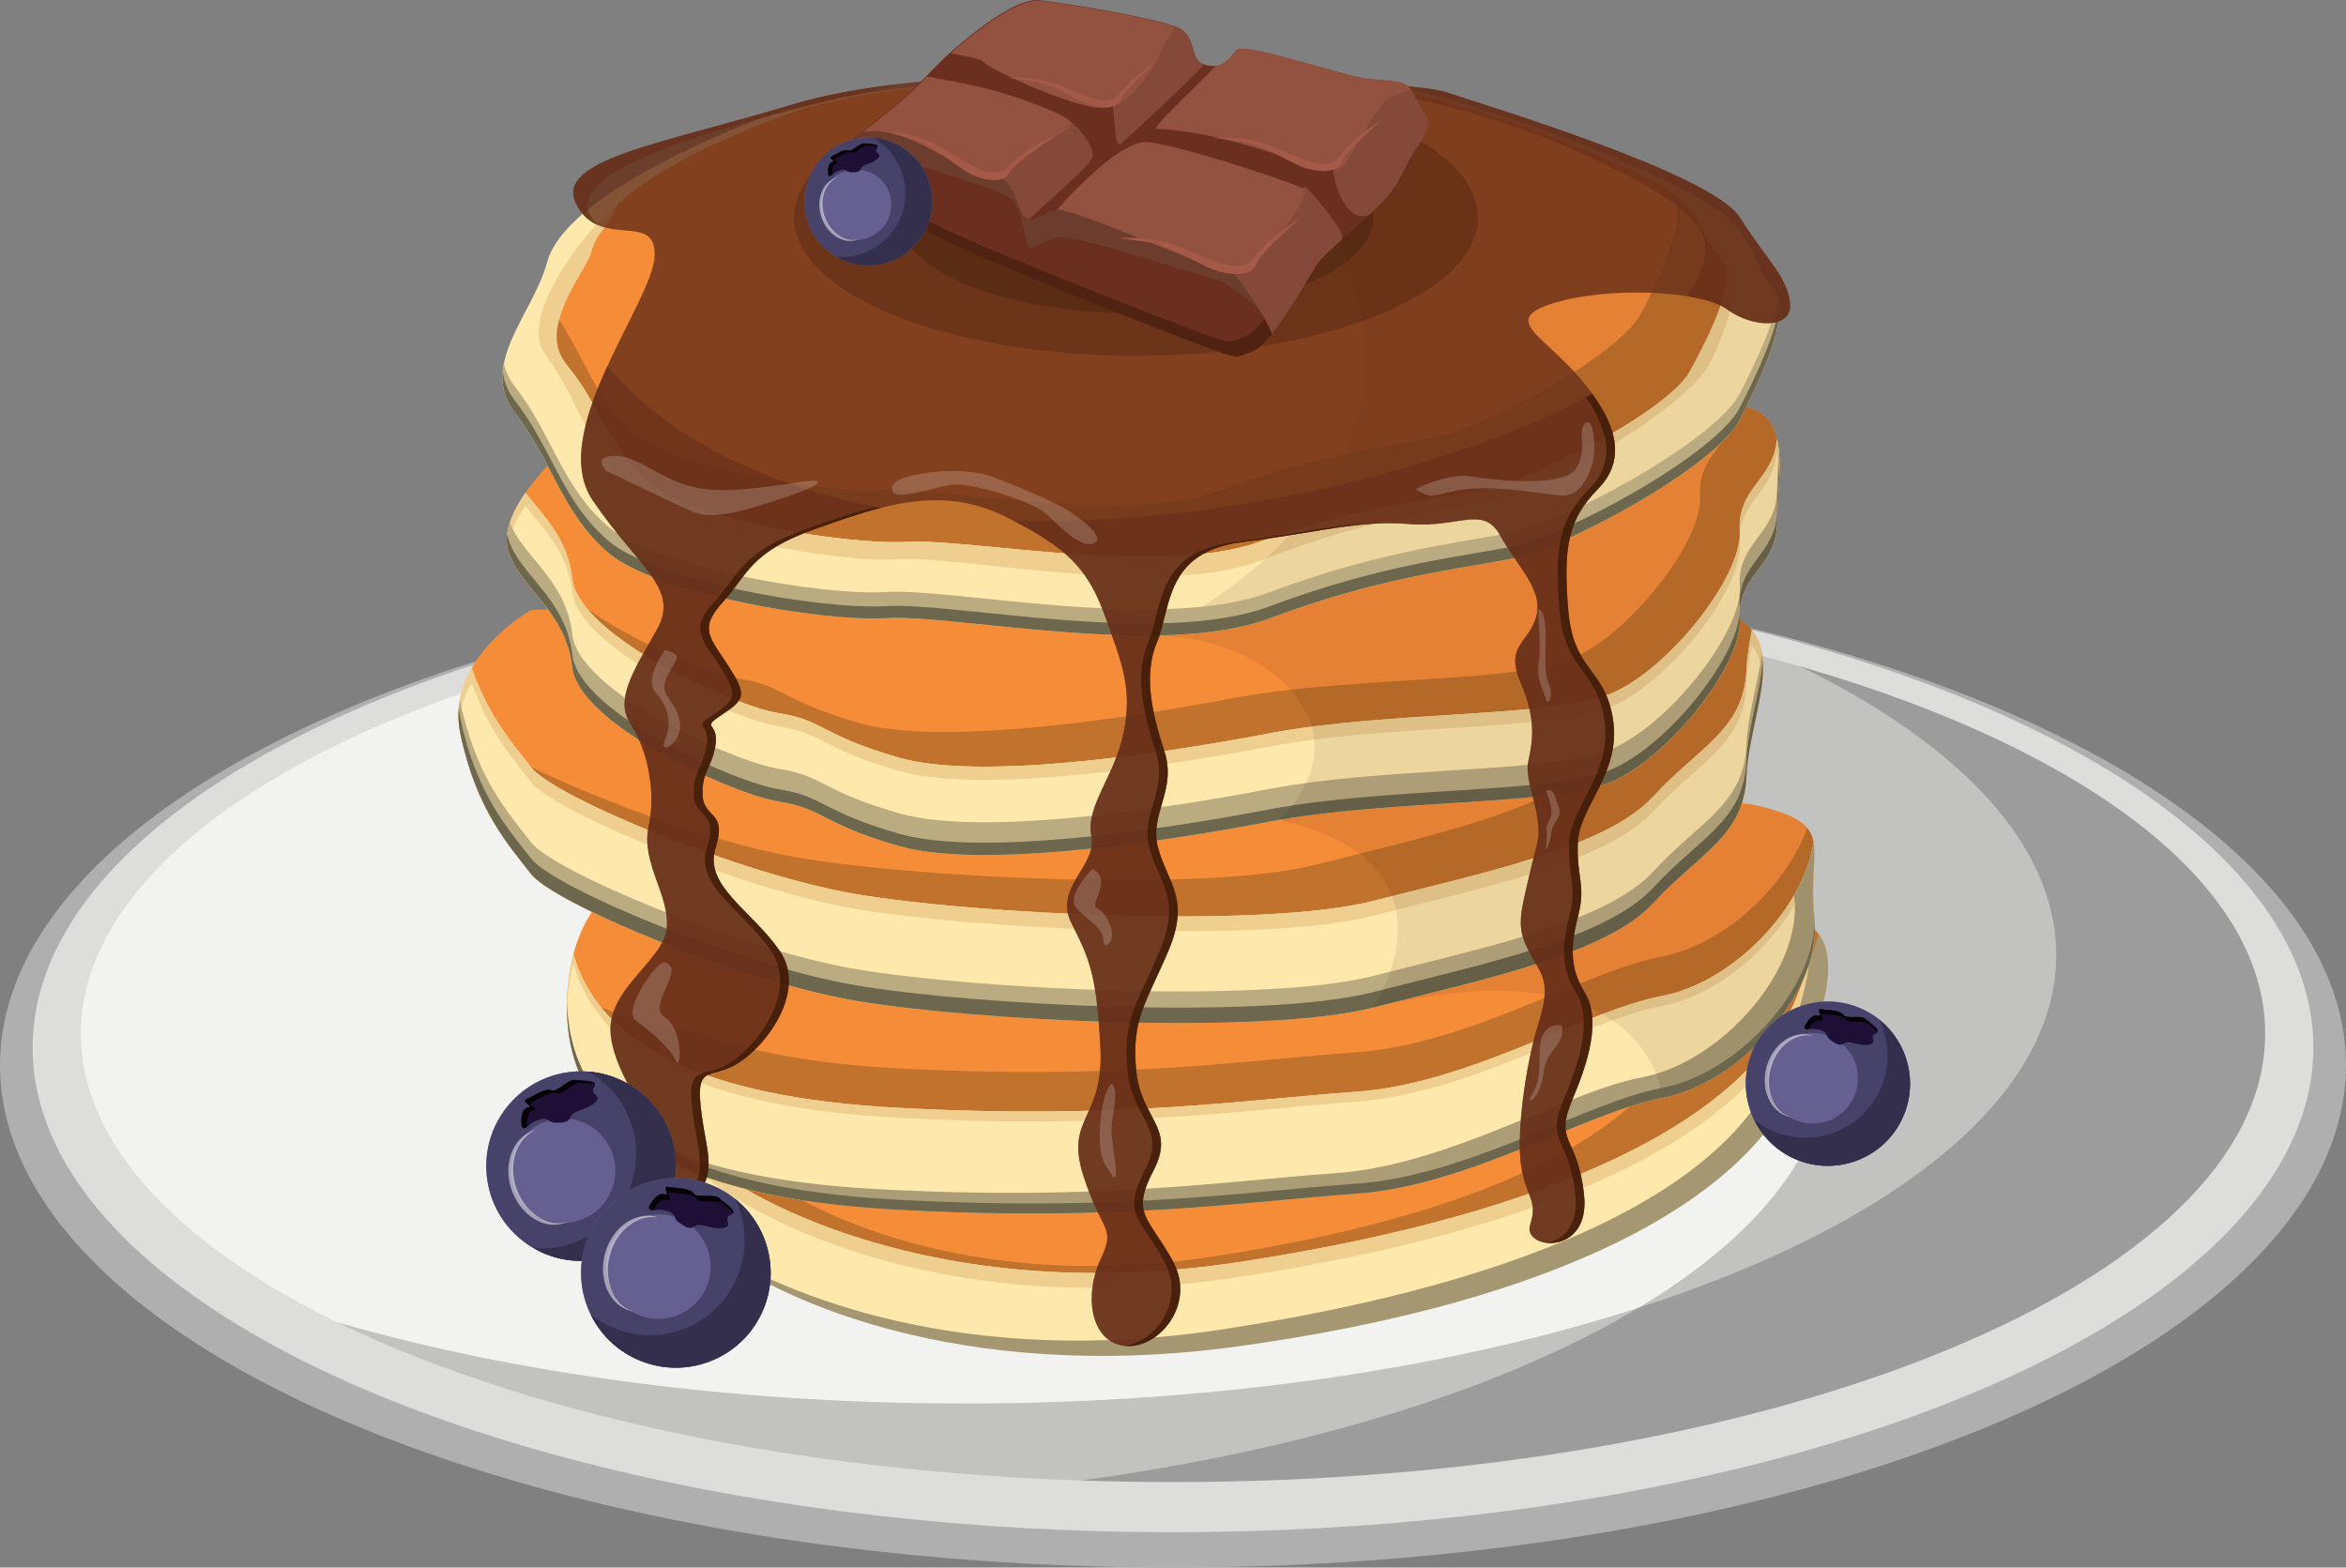 <?xml version="1.0" encoding="UTF-8"?>
<svg id="Layer_2" data-name="Layer 2" xmlns="http://www.w3.org/2000/svg" viewBox="0 0 1135.19 758.55">
  <rect x="0" y="0" width="1135.19" height="758.55" fill="#808080" stroke="none"/>
  <defs>
    <style>
      .cls-1 {
        fill: #200c00;
        opacity: .08;
      }

      .cls-2 {
        fill: #f58c38;
      }

      .cls-3 {
        fill: #f2f2f1;
      }

      .cls-4 {
        fill: #040006;
      }

      .cls-5 {
        fill: #6a2f1e;
      }

      .cls-6 {
        fill: #666091;
      }

      .cls-7 {
        fill: #efcf90;
      }

      .cls-8, .cls-9 {
        fill: #fff;
      }

      .cls-10 {
        fill: #ffe8ab;
      }

      .cls-11 {
        fill: #6c3c2d;
      }

      .cls-12 {
        fill: #935140;
      }

      .cls-13 {
        fill: #854939;
      }

      .cls-14 {
        fill: #332f4d;
      }

      .cls-15 {
        fill: #ab9d76;
      }

      .cls-16 {
        fill: #bbab81;
      }

      .cls-17 {
        fill: #a55a48;
      }

      .cls-18 {
        fill: #a49771;
      }

      .cls-19 {
        fill: #c1722d;
      }

      .cls-20 {
        fill: #dddddc;
      }

      .cls-21 {
        fill: #afafaf;
      }

      .cls-22 {
        fill: #1d0f35;
      }

      .cls-23 {
        fill: #46426a;
      }

      .cls-24 {
        fill: #6d674d;
      }

      .cls-25 {
        fill: #502212;
      }

      .cls-26 {
        fill: #190b00;
        opacity: .21;
      }

      .cls-27 {
        fill: #1a1b19;
        opacity: .22;
      }

      .cls-28 {
        opacity: .19;
      }

      .cls-29, .cls-30, .cls-31 {
        opacity: .81;
      }

      .cls-9 {
        opacity: .5;
      }

      .cls-30 {
        fill: #361500;
      }

      .cls-31 {
        fill: #682f19;
      }
    </style>
  </defs>
  <g id="_Слой_1" data-name="Слой 1">
    <g>
      <g>
        <ellipse class="cls-21" cx="567.59" cy="515.49" rx="567.59" ry="243.06"/>
        <ellipse class="cls-20" cx="567.59" cy="506.91" rx="551.81" ry="234.53"/>
        <ellipse class="cls-3" cx="567.59" cy="500.16" rx="528.48" ry="217.02"/>
        <path class="cls-27" d="M567.59,283.14c-58.19,0-114.18,3.87-166.54,11,271.03,9.29,483.94,102.56,483.94,216.26,0,95.96-151.67,177.37-361.94,206.02,14.68,.5,29.54,.76,44.54,.76,291.87,0,528.48-97.16,528.48-217.02s-236.61-217.02-528.48-217.02Z"/>
        <path class="cls-27" d="M870.89,322.42c77.43,37.75,124.09,86.5,124.09,139.72,0,119.86-236.61,217.02-528.48,217.02-112.86,0-217.44-14.53-303.29-39.28,96.94,47.26,242.12,77.3,404.39,77.3,291.87,0,528.48-97.16,528.48-217.02,0-73.51-89.01-138.49-225.19-177.74Z"/>
      </g>
      <g>
        <g>
          <path class="cls-2" d="M336.78,522.04s-18.86,56.58,0,75.44c18.86,18.86,113.17,75.44,264.06,52.23,150.89-23.21,243.74-68.19,268.41-127.68,24.66-59.48,18.86-76.89-14.51-81.25-33.37-4.35-465.72,18.86-517.96,81.25Z"/>
          <path class="cls-19" d="M854.73,440.79c-4.17-.54-14.57-.66-29.68-.32,6.61,9.66,3.65,27.29-9.49,58.99-20.96,50.55-99.86,88.77-228.08,108.49-128.22,19.73-208.35-28.36-224.38-44.38-12.6-12.6-5.39-45.02-1.73-58.3-11.2,5.24-19.62,10.83-24.6,16.77,0,0-18.86,56.58,0,75.44,18.86,18.86,113.17,75.44,264.06,52.23,150.89-23.21,243.74-68.19,268.41-127.67,24.66-59.48,18.86-76.9-14.51-81.25Z"/>
          <path class="cls-10" d="M869.24,482.86c-24.66,59.49-117.52,104.46-268.41,127.67-150.89,23.21-245.19-33.37-264.06-52.23-2.89-2.89-4.89-6.67-6.21-10.99-3.1,17.59-4.26,39.69,6.21,50.16,18.86,18.86,113.17,75.44,264.06,52.23,150.89-23.21,243.74-68.19,268.41-127.67,15.55-37.51,18.98-58.28,11.03-69.61-2.52,8.67-6.17,18.73-11.03,30.43Z"/>
          <path class="cls-7" d="M330.57,554.57c1.32,4.32,3.32,8.1,6.21,10.99,18.86,18.86,113.17,75.44,264.06,52.23,150.89-23.21,243.74-68.19,268.41-127.68,4.85-11.71,8.51-21.76,11.03-30.43,2.23,3.18,3.57,7.1,3.99,11.93,.61-8.31-.73-14.54-3.99-19.18-2.52,8.67-6.17,18.73-11.03,30.43-24.66,59.49-117.52,104.46-268.41,127.67-150.89,23.21-245.19-33.37-264.06-52.23-2.89-2.89-4.89-6.67-6.21-10.99-1.43,8.13-2.44,17.23-2.08,25.7,.25-6.25,1.05-12.59,2.08-18.44Z"/>
          <path class="cls-18" d="M880.1,452.03c-1.31,4.5-2.92,9.37-4.85,14.65-1.18,11.82-6.09,27.67-14.88,48.88-24.66,59.48-117.52,104.46-268.41,127.67-125.55,19.32-212.12-16.5-248.46-39.98,29.43,23.96,118.79,67.17,256.13,48.18,152.56-21.1,245.4-69.91,270.06-129.4,15.55-37.51,18.82-58.61,10.4-70.01Z"/>
        </g>
        <g>
          <path class="cls-2" d="M313.08,419.67s-39.33,10.96-38.69,69c.64,58.03,51.59,90.92,159.92,96.72,108.33,5.8,167.01-3.87,221.82-7.74,54.81-3.87,110.91-39.33,148.31-46.43,37.4-7.09,77.38-50.94,73.51-87.05-3.87-36.11,12.25-45.14-29.66-54.81-41.91-9.67-535.2,30.31-535.2,30.31Z"/>
          <path class="cls-19" d="M877.95,444.17c-2.5-23.29,3.32-35.32-3.48-43.52-10.43,28.99-41,56.64-70.03,62.15-37.4,7.09-93.5,42.56-148.31,46.43-54.81,3.87-113.49,13.54-221.82,7.74-38.89-2.08-70.38-7.66-94.8-16.63-26.56-4.46-48.12-11.3-64.87-20.48-.18,2.82-.28,5.73-.25,8.8,.65,58.03,51.59,90.92,159.92,96.72,108.33,5.8,167.01-3.87,221.82-7.74,54.81-3.87,110.91-39.33,148.31-46.43,37.4-7.09,77.38-50.94,73.51-87.05Z"/>
          <path class="cls-10" d="M877.55,407.78c-5.1,32.94-40.1,67.84-73.12,74.11-37.4,7.09-93.5,42.56-148.31,46.43-54.81,3.87-113.49,13.54-221.82,7.74-93.55-5.01-144.29-30.22-156.82-74.38-2.02,7.62-3.22,16.53-3.1,26.99,.65,58.03,51.59,90.92,159.92,96.72,108.33,5.8,167.01-3.87,221.82-7.74,54.81-3.87,110.91-39.33,148.31-46.43,37.4-7.09,77.38-50.94,73.51-87.05-1.86-17.37,.9-28.47-.39-36.39Z"/>
          <path class="cls-7" d="M277.49,466.51c12.52,44.16,63.27,69.37,156.82,74.38,108.33,5.8,167.01-3.87,221.82-7.74,54.81-3.87,110.91-39.33,148.31-46.43,33.02-6.26,68.02-41.17,73.12-74.1,.16,.97,.25,1.98,.31,3.05,.1-2.95,.07-5.56-.31-7.89-5.1,32.94-40.1,67.84-73.12,74.11-37.4,7.09-93.5,42.56-148.31,46.43-54.81,3.87-113.49,13.54-221.82,7.74-93.55-5.01-144.29-30.22-156.82-74.38-2.02,7.62-3.22,16.53-3.1,26.99,0,.29,.02,.58,.02,.86,.19-8.77,1.32-16.39,3.08-23.02Z"/>
          <path class="cls-15" d="M877.95,444.17c-1.86-17.37,.9-28.47-.39-36.39-1.31,8.5-4.63,17.12-9.38,25.36,.04,.36,.06,.71,.1,1.07,3.87,36.11-36.11,79.96-73.51,87.05-37.4,7.09-93.5,42.56-148.31,46.43-54.81,3.87-113.49,13.54-221.82,7.74-64.23-3.44-108.29-16.4-133.65-38.48,22.93,28.17,69.96,44.52,143.32,48.45,108.33,5.8,167.01-3.87,221.82-7.74,54.81-3.87,110.91-39.33,148.31-46.43,37.4-7.09,77.38-50.94,73.51-87.05Z"/>
          <path class="cls-1" d="M848.29,389.36c-13.58-3.13-107.98,53.95-183.78,98.16,133.83-32.61,139.93,43.7,139.93,43.7,37.4-7.09,77.38-50.94,73.51-87.05-3.87-36.11,12.25-45.14-29.66-54.81Z"/>
        </g>
        <path class="cls-24" d="M804.44,526.39c-37.4,7.09-93.5,42.56-148.31,46.43-54.81,3.87-113.49,13.54-221.82,7.74-107.79-5.77-158.75-38.37-159.9-95.86-.03,1.3-.04,2.62-.02,3.97,.65,58.03,51.59,90.92,159.92,96.72,108.33,5.8,167.01-3.87,221.82-7.74,54.81-3.87,110.91-39.33,148.31-46.43,36.51-6.92,75.45-48.86,73.69-84.45-1.74,34.45-38.83,73-73.69,79.61Z"/>
        <g>
          <path class="cls-2" d="M256.98,295.22s-41.91,23.21-34.18,59.97,23.21,53.52,34.18,67.71c10.96,14.19,100.59,51.59,156.69,61.26,56.1,9.67,197.32,17.07,250.84,3.37,53.52-13.69,112.84-25.94,135.41-50.45,22.57-24.5,43.85-32.24,45.14-61.26,1.29-29.02,19.34-61.26-3.22-76.09-22.57-14.83-221.82-52.23-334.02-30.95-112.2,21.28-250.84,26.44-250.84,26.44Z"/>
          <path class="cls-19" d="M841.84,299.73c-3.52-2.31-11.34-5.18-22.46-8.28-.93,5.1-1.65,10.2-1.88,15.21-1.29,29.02-22.57,36.75-45.14,61.26-22.57,24.5-81.89,36.75-135.41,50.45-53.52,13.69-194.74,6.3-250.84-3.37-56.1-9.67-145.73-47.07-156.69-61.26-2.34-3.02-4.88-6.17-7.51-9.59-.17,3.53,.09,7.21,.9,11.05,7.74,36.75,23.21,53.52,34.18,67.71,10.96,14.19,100.59,51.59,156.69,61.26,56.1,9.67,197.32,17.07,250.84,3.37,53.52-13.69,112.84-25.94,135.41-50.45,22.57-24.5,43.85-32.24,45.14-61.26,1.29-29.02,19.35-61.26-3.22-76.09Z"/>
          <path class="cls-10" d="M845.06,324.24c-1.29,29.02-22.57,36.76-45.14,61.26-22.57,24.5-81.89,36.75-135.41,50.45-53.52,13.69-194.74,6.3-250.84-3.37-56.1-9.67-145.73-47.07-156.69-61.26-8.78-11.37-20.46-24.4-28.74-48.03-5.07,8.89-8.02,19.64-5.44,31.91,7.74,36.75,23.21,53.52,34.18,67.71,10.96,14.19,100.59,51.59,156.69,61.26,56.1,9.67,197.32,17.07,250.84,3.37,53.52-13.69,112.84-25.94,135.41-50.45,22.57-24.5,43.85-32.24,45.14-61.26,1.15-25.94,15.67-54.44,2.64-70.79-1.28,6.41-2.36,12.88-2.64,19.2Z"/>
          <path class="cls-7" d="M228.25,330.48c8.28,23.63,19.95,36.66,28.74,48.03,10.96,14.19,100.59,51.59,156.69,61.26,56.1,9.67,197.32,17.07,250.84,3.38,53.52-13.69,112.84-25.94,135.41-50.45,22.57-24.5,43.85-32.24,45.14-61.26,.28-6.32,1.36-12.79,2.64-19.2,3.3,4.14,4.83,9.07,5.26,14.54,.55-8.36-.56-15.84-5.26-21.74-1.28,6.41-2.36,12.88-2.64,19.2-1.29,29.02-22.57,36.76-45.14,61.26-22.57,24.5-81.89,36.75-135.41,50.45-53.52,13.69-194.74,6.3-250.84-3.37-56.1-9.67-145.73-47.07-156.69-61.26-8.78-11.37-20.46-24.4-28.74-48.03-4.31,7.55-7.07,16.45-6.23,26.47,.61-7.12,2.98-13.58,6.23-19.27Z"/>
          <path class="cls-16" d="M845.06,360.53c-1.29,29.02-22.57,36.75-45.14,61.26-22.57,24.5-81.89,36.75-135.41,50.45-53.52,13.69-194.74,6.3-250.84-3.37-56.1-9.67-145.73-47.07-156.69-61.26-10.96-14.19-26.44-30.95-34.18-67.71-.1-.46-.17-.9-.25-1.35-.94,5.17-1,10.73,.25,16.64,7.74,36.75,23.21,53.52,34.18,67.71,10.96,14.19,100.59,51.59,156.69,61.26,56.1,9.67,197.32,17.07,250.84,3.37,53.52-13.69,112.84-25.94,135.41-50.45,22.57-24.5,43.85-32.24,45.14-61.26,.92-20.77,10.4-43.17,7.45-59.67-1.73,13.79-6.79,29.5-7.45,44.38Z"/>
          <path class="cls-24" d="M845.06,368.36c-1.29,29.02-22.57,36.75-45.14,61.26-22.57,24.5-81.89,36.75-135.41,50.45-53.52,13.69-194.74,6.3-250.84-3.37-56.1-9.67-145.73-47.07-156.69-61.26-10.96-14.19-26.44-30.95-34.18-67.71-.38-1.8-.63-3.57-.78-5.31-.36,4.05-.16,8.31,.78,12.77,7.74,36.75,23.21,53.52,34.18,67.71,10.96,14.19,100.59,51.59,156.69,61.26,56.1,9.67,197.32,17.07,250.84,3.37,53.52-13.69,112.84-25.94,135.41-50.45,22.57-24.5,43.85-32.24,45.14-61.26,.86-19.42,9.22-40.27,7.89-56.39-.99,14.81-7.16,32.39-7.89,48.93Z"/>
        </g>
        <path class="cls-1" d="M841.84,299.73c-15.02-9.87-160.05,52.18-223.01,97.03,92.46,20.76,45.68,90.77,45.68,90.77,53.52-13.69,112.84-25.94,135.41-50.45,22.57-24.5,43.85-32.24,45.14-61.26,1.29-29.02,19.35-61.26-3.22-76.09Z"/>
        <g>
          <path class="cls-2" d="M267.3,223s-27.08,25.79-21.28,43.85c5.8,18.05,27.73,28.37,30.95,56.1,3.22,27.73,78.02,61.46,99.95,64.91,21.92,3.44,19.99,10.54,58.03,21.5,38.04,10.96,122.37-.91,179.19-11.74,56.82-10.83,136.13-7.62,164.5-18.9,28.37-11.27,64.48-57.06,63.19-78.98-1.29-21.92,18.06-25.15,18.06-47.07s8.38-54.81-19.34-56.1c-27.73-1.29-573.25,26.44-573.25,26.44Z"/>
          <path class="cls-19" d="M840.55,196.56s-.03,0-.04,0c-1.87,18.93-19.1,22.95-17.88,43.69,1.29,21.92-34.82,67.71-63.19,78.98-28.37,11.27-107.69,8.07-164.5,18.9-56.82,10.83-141.14,22.7-179.19,11.74-38.05-10.96-36.11-18.05-58.03-21.5-21.92-3.44-96.72-37.18-99.95-64.91-.93-7.96-3.39-14.47-6.58-20.16-4.46,7.63-7.52,16.22-5.16,23.54,5.8,18.05,27.73,28.37,30.95,56.1,3.22,27.73,78.02,61.46,99.95,64.91,21.92,3.44,19.99,10.54,58.03,21.5,38.04,10.96,122.37-.91,179.19-11.74,56.82-10.83,136.13-7.62,164.5-18.9,28.37-11.27,64.48-57.06,63.19-78.98-1.29-21.92,18.06-25.15,18.06-47.07s8.38-54.81-19.34-56.1Z"/>
          <path class="cls-10" d="M841.84,257c1.29,21.92-34.82,67.71-63.19,78.98-28.37,11.27-107.69,8.07-164.5,18.9-56.82,10.83-141.14,22.7-179.19,11.74-38.04-10.96-36.11-18.05-58.03-21.5-21.92-3.44-96.72-37.18-99.95-64.91-2.29-19.7-14.02-30.61-22.7-41.75-5.96,8.66-11.12,19.46-8.25,28.38,5.8,18.05,27.73,28.37,30.95,56.1,3.22,27.73,78.02,61.46,99.95,64.91,21.92,3.44,19.99,10.54,58.03,21.5,38.04,10.96,122.37-.91,179.19-11.74,56.82-10.83,136.13-7.62,164.5-18.9,28.37-11.27,64.48-57.06,63.19-78.98-1.29-21.92,18.06-25.15,18.06-47.07,0-12.51,2.72-28.59-.09-40.33-1.35,19.79-19.21,23.58-17.97,44.67Z"/>
          <path class="cls-7" d="M254.27,244.87c8.68,11.14,20.41,22.05,22.7,41.75,3.22,27.73,78.02,61.46,99.95,64.91,21.92,3.44,19.99,10.54,58.03,21.5s122.37-.91,179.19-11.74c56.82-10.83,136.13-7.62,164.5-18.9,28.37-11.27,64.48-57.06,63.19-78.98-1.24-21.09,16.61-24.89,17.97-44.67,.75,3.14,1.1,6.59,1.22,10.2,.16-5.91-.03-11.65-1.22-16.61-1.35,19.79-19.21,23.58-17.97,44.67,1.29,21.92-34.82,67.71-63.19,78.98-28.37,11.27-107.69,8.07-164.5,18.9-56.82,10.83-141.14,22.7-179.19,11.74-38.04-10.96-36.11-18.05-58.03-21.5-21.92-3.44-96.72-37.18-99.95-64.91-2.29-19.7-14.02-30.61-22.7-41.75-5.43,7.9-10.19,17.58-8.81,25.99,1-6.67,4.71-13.63,8.81-19.58Z"/>
          <path class="cls-16" d="M859.89,236.85c0,21.92-19.34,25.15-18.06,47.07,1.29,21.92-34.82,67.71-63.19,78.98-28.37,11.27-107.69,8.07-164.5,18.9-56.82,10.83-141.14,22.7-179.19,11.74-38.04-10.96-36.11-18.05-58.03-21.5-21.92-3.44-96.72-37.18-99.95-64.91-3.11-26.73-23.59-37.28-30.26-54.18-1.57,4.77-2.09,9.55-.69,13.9,5.8,18.05,27.73,28.37,30.95,56.1,3.22,27.73,78.02,61.46,99.95,64.91,21.92,3.44,19.99,10.54,58.03,21.5,38.04,10.96,122.37-.91,179.19-11.74,56.82-10.83,136.13-7.62,164.5-18.9,28.37-11.27,64.48-57.06,63.19-78.98-1.29-21.92,18.06-25.15,18.06-47.07,0-10.39,1.87-23.24,.89-34.02-.35,6.31-.89,12.62-.89,18.21Z"/>
          <g>
            <path class="cls-24" d="M841.85,252.89c-.02,.25-.03,.5-.04,.75,.02-.25,.03-.5,.04-.75Z"/>
            <path class="cls-24" d="M841.81,296.33c-1.36,22.74-35.85,65.59-63.17,76.45-28.37,11.27-107.69,8.07-164.5,18.9-56.82,10.83-141.14,22.7-179.19,11.74-38.04-10.96-36.11-18.05-58.03-21.5-21.92-3.44-96.72-37.18-99.95-64.91-3.22-27.73-25.15-38.04-30.95-56.1-.27-.85-.45-1.72-.59-2.6-.41,2.94-.29,5.83,.59,8.53,5.8,18.05,27.73,28.37,30.95,56.1,3.22,27.73,78.02,61.46,99.95,64.91,21.92,3.44,19.99,10.54,58.03,21.5,38.04,10.96,122.37-.91,179.19-11.74,56.82-10.83,136.13-7.62,164.5-18.9,28.37-11.27,64.48-57.06,63.19-78.98-.07-1.19-.07-2.31-.02-3.4Z"/>
            <path class="cls-24" d="M859.89,246.73c0,21.92-19.34,25.15-18.06,47.07,.03,.58,.03,1.19,.01,1.8,1.19-18.3,18.04-22.47,18.04-42.94,0-9.1,1.43-20.08,1.13-29.91-.21,8.16-1.13,16.67-1.13,23.98Z"/>
          </g>
          <path class="cls-1" d="M841.84,299.73c-1.29-21.92,18.06-25.15,18.06-47.07s8.38-54.81-19.34-56.1c-10.3-.48-92.08,3.05-190.8,7.67,.87,1.72-93.72,103.23-91.77,103.23,56.17,0,105.28,45.55,60.86,89.3,56.41-9.81,132.21-7.08,159.81-18.05,28.37-11.27,64.48-57.06,63.19-78.98Z"/>
        </g>
        <g>
          <g>
            <path class="cls-2" d="M504.9,37.25h0c-3.17,.11-83.49,3.07-124.63,18.28-41.97,15.51-85.72,37.68-91.63,58.73-5.91,21.06-30.74,42.67-14.19,62.61,16.55,19.95,20.69,41.56,41.38,58.18,20.69,16.62,94,28.81,123.56,27.15,29.56-1.66,121.65,16.93,169.6,.15,47.95-16.77,80.47-20.1,105.89-24.53,25.42-4.43,92.29-38.79,102.9-58.18,10.61-19.39,23.62-45.99,14.75-54.85-8.87-8.87-6.5-18.84-23.65-31.58-17.14-12.74-119.42-55.41-181.5-55.96-20.27-.18-40.35-.24-58.2-.25h0c-30.56,0-54.91,.17-64.28,.25Z"/>
            <path class="cls-19" d="M426.41,237c-28.74,1.72-100.02-10.92-120.13-28.16-18.34-15.72-23.31-35.73-36.23-54.82-2.2,7.77-1.78,15.43,4.39,22.86,16.55,19.95,20.69,41.56,41.38,58.18,20.69,16.62,94,28.81,123.56,27.15,29.56-1.66,121.65,16.93,169.6,.15,47.95-16.77,80.47-20.1,105.89-24.53,25.42-4.43,92.29-38.79,102.9-58.18,10.61-19.39,23.62-45.99,14.75-54.85-8.87-8.87-6.5-18.84-23.65-31.58-.74-.55-1.64-1.15-2.68-1.81,.72,1.03,1.53,2.05,2.46,3.05,8.62,9.2-4.02,36.79-14.34,56.91-10.32,20.12-75.33,55.76-100.05,60.35-24.72,4.6-56.33,8.05-102.96,25.45-46.62,17.4-136.16-1.88-164.9-.16Z"/>
            <path class="cls-10" d="M857.96,139.17c-9.67-10.32-7.09-21.92-25.79-36.75-18.7-14.83-130.25-64.48-197.96-65.13-22.7-.22-45.17-.29-65.03-.29,17.85,0,37.93,.07,58.2,.25,62.07,.55,164.35,43.22,181.5,55.96,17.14,12.74,14.78,22.72,23.65,31.58,8.87,8.87-4.14,35.46-14.75,54.85-10.61,19.39-77.48,53.75-102.9,58.18-25.42,4.43-57.94,7.76-105.89,24.53-47.95,16.77-140.04-1.81-169.6-.15-29.56,1.66-102.87-10.53-123.56-27.15-20.69-16.62-24.83-38.23-41.38-58.18-16.55-19.95,8.28-41.56,14.19-62.61,5.91-21.06,49.66-43.22,91.63-58.73,41.14-15.21,121.46-18.17,124.63-18.28-2.7,.02-4.17,.04-4.17,.04,0,0-90.28,3.22-136.06,21.28-45.78,18.06-93.5,43.85-99.95,68.35-6.45,24.5-33.53,49.65-15.48,72.87,18.06,23.21,22.57,48.36,45.14,67.71,22.57,19.34,102.53,33.53,134.77,31.6,32.24-1.93,132.69,19.7,184.99,.18,52.3-19.52,87.77-23.39,115.5-28.55,27.73-5.16,100.66-45.14,112.23-67.71,11.57-22.57,25.76-53.52,16.09-63.84Z"/>
            <path class="cls-7" d="M821.89,107.03c3.99,6.58,5.24,12.38,10.63,17.77,8.87,8.87-4.14,35.46-14.75,54.85-10.61,19.39-77.48,53.75-102.9,58.18-25.42,4.43-57.94,7.76-105.89,24.53-47.95,16.77-140.04-1.81-169.6-.15-29.56,1.66-102.87-10.53-123.56-27.15-20.69-16.62-24.83-38.23-41.38-58.18-13.11-15.8,2.39-36.4,11.24-53.18,2.61-12.14,8.3-12.12,12.97-24.44-10.76,6.89-49.06,53.05-34.97,72.07,17.19,23.21,21.49,48.36,42.99,67.71,21.49,19.34,97.64,33.53,128.35,31.6,30.71-1.93,126.37,19.7,176.18,.18,49.81-19.52,83.59-23.39,110-28.55,26.41-5.16,96.24-44.96,106.89-67.71,23.35-49.89,1.98-52.61-6.18-67.52Z"/>
          </g>
          <path class="cls-1" d="M557.97,307.46c20.93-.24,40.66-2.41,56.17-8.2,52.3-19.52,87.77-23.39,115.5-28.55,27.73-5.16,100.66-45.14,112.23-67.71,11.57-22.57,25.76-53.52,16.09-63.84-9.67-10.32-7.09-21.92-25.79-36.75-18.7-14.83-130.25-64.48-197.96-65.13-25.69-.24-51.1-.3-72.75-.28,37.17,15.03,67.72,38.89,84.55,75.51,46.1,100.35-26.64,162.41-88.03,194.94Z"/>
        </g>
        <path class="cls-16" d="M841.87,190.39c-11.57,22.57-84.51,62.55-112.23,67.71-27.73,5.16-63.19,9.03-115.5,28.55-52.3,19.52-152.75-2.11-184.99-.18s-112.2-12.25-134.77-31.6c-22.57-19.34-27.08-44.49-45.14-67.71-2.85-3.67-4.57-7.38-5.43-11.13-1.57,8.07-.58,16.02,5.43,23.76,18.06,23.21,22.57,48.36,45.14,67.71,22.57,19.34,102.53,33.53,134.77,31.6,32.24-1.93,132.69,19.7,184.99,.18,52.3-19.52,87.77-23.39,115.5-28.55,27.73-5.16,100.66-45.14,112.23-67.71,10.17-19.83,22.35-46.14,18.59-59.23-2.47,13.78-11.08,31.95-18.59,46.6Z"/>
        <path class="cls-24" d="M841.87,197.21c-11.57,22.57-84.51,62.55-112.23,67.71-27.73,5.16-63.19,9.03-115.5,28.55-52.3,19.52-152.75-2.11-184.99-.18-32.24,1.93-112.2-12.25-134.77-31.6-22.57-19.34-27.08-44.49-45.14-67.71-3.69-4.75-5.47-9.57-5.95-14.46-.66,6.87,.81,13.64,5.95,20.26,18.06,23.21,22.57,48.36,45.14,67.71,22.57,19.34,102.53,33.53,134.77,31.6,32.24-1.93,132.69,19.7,184.99,.18,52.3-19.52,87.77-23.39,115.5-28.55,27.73-5.16,100.66-45.14,112.23-67.71,9.48-18.48,20.7-42.58,19.14-56.37-1.3,14.1-10.88,34.47-19.14,50.57Z"/>
      </g>
      <path class="cls-31" d="M561.54,36.93s-114.22-5.73-178.06,13.61c-63.84,19.34-116.07,26.66-104.46,48.64,11.61,21.97,38.69,2.63,37.72,24.88-.97,22.25-52.23,85.12-29.98,118,22.25,32.89,42.56,42.62,30.95,62.9-11.61,20.28-20.31,33.82-12.57,45.43,7.74,11.61,12.57,31.93,8.71,49.58-3.87,17.65,10.64,33.61,8.71,49.57-1.93,15.96-29.78,29.52-26.98,51.76,2.8,22.24,22.03,38.37,17.25,54.48-4.78,16.11,36.81,39.81,29.08-2.02-7.74-41.83-.97-30.32,13.54-38.25,14.51-7.93,35.5-35.51,21.86-55.33-13.64-19.82-36.85-31.43-31.05-49.8,5.8-18.38-5.8-14.03-6.29-25.63-.48-11.61,4.84-13.54,6.29-24.66,1.45-11.12-7.74-7.13,3.39-14.45,11.12-7.32,11.61-9.57,2.9-23.19-8.7-13.63-14.79-17.99-2.8-31.04,11.99-13.05,12.96-24.17,44.39-35.3,31.44-11.12,60.45-21.76,91.89-6.29,31.44,15.48,40.62,26.06,48.85,48.82,8.22,22.76,13.18,34.85,8.77,56.13-4.42,21.28-18.44,35.3-15.54,49.81,2.9,14.51-18.38,24.82-9.67,42.15,8.71,17.33,12.09,24.3,14.03,59.75,1.93,35.45-17.41,34-8.22,62.53,9.19,28.53,15.96,24.18,8.22,40.62-7.74,16.44-5.19,39.17,11.19,41.59,16.38,2.42,35.42-19.58,23.97-40.74-11.46-21.16-20.67-22.61-9.53-43.89,11.14-21.28-6.07-24.59-8.35-49.05-2.28-24.46,4.97-32.22,15.61-57.36,10.64-25.14,0-32.39-4.84-49.32-4.84-16.93,9.19-28.05,2.9-47.39-6.29-19.34-10.16-37.24-3.39-53.2,6.77-15.96,3.39-43.15,41.11-47.93,37.72-4.78,56.58-10.76,80.76-8.74,24.18,2.02,35.79-9.35,44.01,5.53s21.28,26.43,17.41,39.51c-3.87,13.09-15.44,13.57-7.24,32.43,8.21,18.86,4.82,30.47,3.37,37.72-1.45,7.25,3.33,17.64,4.57,27.92,1.23,10.28,.27,8.35-4.08,27.21-4.35,18.86-6.27,24.65-.23,36.26,6.03,11.62,11.33,13.99,4.81,34.81-6.52,20.82-10.84,54-8.43,69.33,2.4,15.33,8.21,16.29,4.34,28.38-3.87,12.09,29.02,15.48,26.12-14.02-2.9-29.5-14.99-24.88-5.32-47.5,9.67-22.62,12.45-40.03,5.5-51.16-6.95-11.12-6.95-21.76-3.08-36.75,3.87-14.99-.79-18.35-.15-35.53,.64-17.18,20.95-33.62,17.08-59.26-3.87-25.63-19.34-23.17-21.76-53.66-2.42-30.49,0-43.49,14.51-58.27,14.51-14.78,8.71-33.16-9.19-53.95-17.89-20.8-38.21-28.01-12.09-36.01,26.12-8,71.09-6.07,83.67,3.12,12.57,9.19,31.92,9.71,30.47-3.12-1.45-12.84-10.83-20.09-24.28-41.37-13.45-21.28-123.23-54.17-141.6-60.45-18.38-6.29-138.71-7.81-138.71-7.81Z"/>
      <g class="cls-29">
        <path class="cls-31" d="M289.61,109.05c-33.47-29.5,98.85-56.91,145.61-68.45-18.61,2.18-36.59,5.35-51.74,9.94-63.84,19.34-116.07,26.66-104.46,48.64,2.82,5.34,6.56,8.23,10.58,9.88Z"/>
        <path class="cls-31" d="M394.13,256.08c11.08-3.92,21.86-7.77,32.55-10.45-42.69-7.81-81.91-23.15-112.83-48.83-8.13-6.76-14.72-13.29-19.95-19.6-10.59,23.15-18.57,47.96-7.14,64.86,22.25,32.89,42.56,42.62,30.95,62.9-11.61,20.28-20.31,33.82-12.57,45.43,7.74,11.61,12.57,31.93,8.71,49.58-3.87,17.65,10.64,33.61,8.71,49.57-1.93,15.96-29.78,29.52-26.98,51.76,2.8,22.24,22.03,38.37,17.25,54.48-4.78,16.11,36.81,39.81,29.08-2.02-7.74-41.83-.97-30.32,13.54-38.25,14.51-7.93,35.5-35.51,21.86-55.33-13.64-19.82-36.85-31.43-31.05-49.8,5.8-18.38-5.8-14.02-6.29-25.63-.48-11.61,4.84-13.54,6.29-24.66,1.45-11.12-7.74-7.13,3.39-14.45,11.12-7.32,11.61-9.57,2.9-23.19-8.7-13.63-14.79-17.99-2.8-31.04,11.99-13.05,12.96-24.17,44.39-35.3Z"/>
        <path class="cls-31" d="M770.44,190.55c-52.35,29.96-169.63,64.36-280.06,61.43,27.94,14.32,36.66,24.96,44.48,46.62,8.22,22.76,13.18,34.85,8.77,56.13-4.42,21.28-18.44,35.3-15.54,49.81,2.9,14.51-18.38,24.82-9.67,42.15,8.71,17.33,12.09,24.3,14.02,59.75,1.94,35.45-17.41,34-8.22,62.53,9.19,28.53,15.96,24.18,8.22,40.62-7.74,16.44-5.19,39.17,11.19,41.59,16.38,2.42,35.42-19.58,23.97-40.74-11.46-21.16-20.67-22.61-9.53-43.89,11.14-21.28-6.06-24.59-8.35-49.05-2.28-24.46,4.97-32.22,15.61-57.36,10.64-25.14,0-32.39-4.84-49.32-4.84-16.93,9.19-28.05,2.9-47.39-6.29-19.34-10.16-37.24-3.39-53.2,6.77-15.96,3.39-43.15,41.11-47.93,37.72-4.78,56.58-10.76,80.76-8.74,24.18,2.02,35.79-9.35,44.01,5.53,8.22,14.87,21.28,26.43,17.41,39.51-3.87,13.09-15.44,13.57-7.24,32.43,8.21,18.86,4.82,30.47,3.37,37.72-1.45,7.25,3.33,17.64,4.57,27.92,1.24,10.28,.27,8.35-4.08,27.21-4.35,18.86-6.27,24.65-.23,36.26,6.03,11.62,11.33,13.99,4.81,34.81s-10.84,54-8.43,69.33c2.4,15.33,8.21,16.29,4.34,28.38-3.87,12.09,29.02,15.48,26.12-14.02-2.9-29.5-14.99-24.88-5.32-47.5,9.67-22.62,12.45-40.03,5.5-51.16-6.95-11.12-6.95-21.76-3.08-36.75,3.87-14.99-.79-18.35-.15-35.53,.64-17.18,20.95-33.62,17.08-59.26-3.87-25.63-19.35-23.17-21.76-53.66-2.42-30.49,0-43.49,14.51-58.27,12.62-12.86,9.87-28.44-2.85-45.97Z"/>
        <path class="cls-31" d="M866.14,146.56c-1.45-12.84-10.83-20.09-24.27-41.37s-123.23-54.17-141.61-60.45c-7.87-2.69-34.46-4.51-62.28-5.71,73.53,10.76,119.98,30.14,151.75,47.16,38.15,20.43,43.09,32.04,26.65,57.17,8.5,1.38,15.43,3.51,19.29,6.33,12.57,9.19,31.92,9.71,30.47-3.12Z"/>
      </g>
      <g class="cls-29">
        <path class="cls-30" d="M422.46,245.62c-10.69,2.68-21.47,6.53-32.55,10.45-31.44,11.12-32.4,22.25-44.39,35.3-11.99,13.05-5.9,17.42,2.8,31.04,8.71,13.63,8.22,15.88-2.9,23.19-11.12,7.32-1.93,3.32-3.39,14.45-1.45,11.12-6.77,13.06-6.29,24.66,.48,11.61,12.09,7.25,6.29,25.63-5.8,18.38,17.41,29.99,31.05,49.8,13.64,19.82-7.35,47.4-21.86,55.33-14.51,7.93-21.28-3.58-13.54,38.25,2.89,15.64-1.11,22.12-7.01,23.26,7.96,1.31,14.76-4.1,11.22-23.26-7.74-41.83-.97-30.32,13.54-38.25,14.51-7.93,35.5-35.51,21.86-55.33-13.64-19.82-36.85-31.43-31.05-49.8,5.8-18.38-5.8-14.02-6.29-25.63-.48-11.61,4.84-13.54,6.29-24.66,1.45-11.12-7.74-7.13,3.39-14.45,11.12-7.32,11.61-9.57,2.9-23.19-8.7-13.63-14.79-17.99-2.8-31.04,11.99-13.05,12.96-24.17,44.39-35.3,11.08-3.92,21.86-7.77,32.55-10.45h-4.21Z"/>
        <g>
          <path class="cls-30" d="M596.9,262.31c-37.72,4.78-34.34,31.98-41.11,47.93-6.77,15.96-2.9,33.85,3.39,53.2,6.29,19.34-7.74,30.47-2.9,47.39,4.84,16.93,15.48,24.18,4.84,49.32-10.64,25.14-17.89,32.9-15.61,57.36,2.28,24.46,19.48,27.77,8.35,49.05-11.14,21.28-1.92,22.73,9.53,43.89,10.37,19.16-4.25,39-19.27,40.79,16.27,1.92,34.82-19.84,23.48-40.79-11.46-21.16-20.67-22.61-9.53-43.89,11.14-21.28-6.06-24.59-8.35-49.05-2.28-24.46,4.97-32.22,15.61-57.36,10.64-25.14,0-32.39-4.84-49.32-4.84-16.93,9.19-28.05,2.9-47.39-6.29-19.34-10.16-37.24-3.39-53.2,6.77-15.96,3.39-43.15,41.11-47.93,31.39-3.98,49.72-8.78,68.92-9.12-20.81-.37-39.46,4.85-73.13,9.12Z"/>
          <path class="cls-30" d="M780.54,348.45c-3.87-25.63-19.35-23.17-21.76-53.66-2.42-30.49,0-43.49,14.51-58.27,12.62-12.86,9.87-28.44-2.85-45.97-.98,.56-1.99,1.12-3.02,1.69,11.68,16.84,13.87,31.84,1.65,44.28-14.51,14.78-16.93,27.78-14.51,58.27,2.42,30.49,17.89,28.03,21.76,53.66,3.87,25.63-16.44,42.07-17.08,59.26-.64,17.18,4.02,20.54,.15,35.53-3.87,14.99-3.87,25.63,3.08,36.75,6.95,11.12,4.17,28.53-5.5,51.16-9.67,22.62,2.42,18,5.32,47.5,1.5,15.29-6.6,21.73-14.23,22.72,8.42,1.15,20.23-4.53,18.44-22.72-2.9-29.5-14.99-24.88-5.32-47.5,9.67-22.62,12.45-40.03,5.5-51.16-6.95-11.12-6.95-21.76-3.08-36.75,3.87-14.99-.79-18.35-.15-35.53,.64-17.18,20.95-33.62,17.08-59.26Z"/>
        </g>
      </g>
      <g class="cls-28">
        <path class="cls-8" d="M293.53,227.89s-7.77-7.29,4.37-7.29,22.83,13.41,42.99,16.06c20.16,2.64,52.7-5.86,54.64-3.67,1.94,2.19-15.06,7.53-26.47,11.17-11.41,3.64-25.01,7.29-34,3.4-8.99-3.89-41.53-19.67-41.53-19.67Z"/>
        <path class="cls-8" d="M432.4,238.61s-4.1-5.06,6.75-7.96c10.85-2.89,28.69-4.34,40.74,0,12.05,4.34,31.1,12.85,35.68,15.59,4.58,2.74,20.01,13.34,13.98,16.48-6.03,3.13-15.19-6.51-22.66-13.5-7.47-6.99-37.37-15.91-46.05-14.71-8.68,1.21-24.11,6.99-28.45,4.1Z"/>
        <path class="cls-8" d="M528.61,420.47s-13.11,13.11-7.77,18.94c5.34,5.83,13.11,9.71,13.11,15.54s7.29,.49,2.43-9.23c-4.86-9.71-8.74-2.91-4.86-13.11,3.89-10.2-2.91-12.14-2.91-12.14Z"/>
        <path class="cls-8" d="M321.7,465.64c-3.53-1.12-20.89,23.31-14.09,28.17,6.8,4.86,17,13.6,19.43,19.43,2.43,5.83,3.89-15.06-5.34-20.89-9.23-5.83,10.69-23.31,0-26.71Z"/>
        <path class="cls-8" d="M321.7,314.59s-10.42,14.08-4.24,20.88c6.18,6.8,7.64,15.06,4.24,22.83-3.4,7.77,9,1.46,7.17-9.23-1.83-10.69-9.9-11.66-6.59-20.4,3.31-8.74,10.11-11.66-.58-14.08Z"/>
        <path class="cls-8" d="M748.14,382.79s4.37,9.71,1.7,13.84c-2.67,4.13-.73,6.8-1.7,12.39-.97,5.59,2.21-1.7,2.56-6.31,.35-4.61,5.69-7.29,3.51-12.39-2.19-5.1-2.19-9.47-6.07-7.53Z"/>
        <path class="cls-8" d="M744.57,294.91c-.9,.11,1.52,17.24,0,25.74-1.52,8.5,2.95,14.33,3.39,17.73,.44,3.4,4.32-.73,1.65-6.8-2.67-6.07-1.6-15.54-1.65-23.56-.05-8.01-1.39-13.36-3.39-13.11Z"/>
        <path class="cls-8" d="M538.05,524.41s-4.1,1.94-5.56,18.46c-1.46,16.51,1.88,20.4,5.56,25.74,3.67,5.34,1.18-8.26,0-17.97-1.18-9.71,4.1-21.37,0-26.23Z"/>
        <path class="cls-8" d="M755.69,496.41s-10.12-2.72-10.57,11.39c-.46,14.11-.34,15.83-4,22.13-3.66,6.3,4.45,1.41,5.76-10.64,1.3-12.05,10.89-13.48,8.82-22.89Z"/>
        <path class="cls-8" d="M685.01,236.66s15.54-8.04,27.2-6.1c11.66,1.94,44.69,5.34,50.51-3.89,5.83-9.23,0-17.97,4.37-21.86,4.37-3.89,5.34,13.37,3.4,19.8-1.94,6.43-6.31,15.66-14.57,15.17-8.26-.49-30.11-4.8-45.66-3.13-15.54,1.67-16.03,6.1-25.26,0Z"/>
      </g>
      <ellipse class="cls-26" cx="549.71" cy="105.32" rx="165.45" ry="66.84"/>
      <path class="cls-26" d="M664.46,105.32c0-25.6-51.37-46.35-114.74-46.35s-114.74,20.75-114.74,46.35,51.37,46.35,114.74,46.35,114.74-20.75,114.74-46.35Z"/>
      <g>
        <path class="cls-5" d="M420.14,97.52s-7.36-4.12-10.83-8.22c-3.48-4.1-9.91-11.21-2.85-16.76,7.06-5.55,17.68-14.66,26.76-21.8,9.08-7.15,17.95-17.31,24.59-23.47,6.64-6.17,32.29-28.53,44.96-27.21,12.68,1.32,55.79,8.66,66.49,12.99,10.7,4.33,5.66,15.99,13.7,18.27,8.04,2.27,11.57-2.04,15.09-6.82,3.53-4.78,51.33,12.45,64.48,13.77,13.15,1.33,18.27,.4,21.43,7.06,3.16,6.66,8.2,11.49,6.77,16.27-1.43,4.78-10.44,22.35-19.09,33.01-8.65,10.66-30.76,27.24-34.83,33.92-4.07,6.68-21.51,37.8-29.98,41.12-8.47,3.32-7.34,3.94-18.63,0-11.29-3.93-128.54-49.12-139.93-58.29-11.38-9.17-28.15-13.83-28.15-13.83Z"/>
        <path class="cls-5" d="M591.79,122.91s-73.16-23.44-80.06-21.74c-6.9,1.7-11.46,6.4-13.92,4.46-2.46-1.93-2.07-18.95-9.55-23.69s-50.84-17.63-57.88-19.97c-2.56-.85-6.72-.71-11.16,.15-4.73,3.91-9.2,7.62-12.77,10.42-7.06,5.55-.62,12.65,2.85,16.76,3.47,4.1,10.83,8.22,10.83,8.22,0,0,16.76,4.66,28.15,13.83,11.38,9.17,128.64,54.36,139.93,58.29,11.29,3.94,10.16,3.32,18.63,0,4.17-1.63,10.51-10,16.37-18.88-6.57-11.98-31.42-27.85-31.42-27.85Z"/>
        <g>
          <path class="cls-25" d="M495.74,98.83c-.95-4.91-2.21-11.22-5.33-14.96,1.9,6.29,2.33,13.31,3.86,14.51,.43,.34,.92,.46,1.47,.45Z"/>
          <path class="cls-25" d="M618.81,144.78c-5.61,8.39-11.55,16.05-15.52,17.61-8.47,3.32-7.34,3.94-18.63,0-11.29-3.93-128.54-49.12-139.93-58.29-11.38-9.17-28.15-13.83-28.15-13.83,0,0-7.36-4.12-10.83-8.22-.73-.86-1.59-1.86-2.43-2.94,.42,3.83,3.79,7.61,5.98,10.2,3.47,4.1,10.83,8.22,10.83,8.22,0,0,16.77,4.66,28.15,13.83,11.38,9.17,128.64,54.36,139.92,58.29,11.29,3.94,10.16,3.32,18.63,0,4.17-1.63,10.51-10,16.37-18.88-1.05-1.92-2.58-3.94-4.39-5.98Z"/>
        </g>
        <path class="cls-11" d="M419.22,75.75c4.44-.86,8.6-1,11.16-.15,7.04,2.34,50.4,15.23,57.88,19.97s7.1,21.76,9.55,23.69c2.46,1.93,7.02-2.76,13.92-4.46,6.9-1.7,80.06,21.74,80.06,21.74,0,0,16.9,10.8,26.51,21.31,1.63-2.24,3.29-4.65,4.9-7.1-6.57-11.98-31.42-27.85-31.42-27.85,0,0-73.16-23.44-80.06-21.74-6.9,1.7-11.46,6.4-13.92,4.46-2.46-1.93-2.07-18.95-9.55-23.69s-50.84-17.63-57.88-19.97c-2.56-.85-6.72-.71-11.16,.15-4.73,3.91-9.2,7.62-12.77,10.42-5.43,4.27-2.87,9.46,.18,13.5,3.54-2.79,7.94-6.44,12.59-10.28Z"/>
        <path class="cls-13" d="M542.5,69.49c3.02-2.81,31.67-28.77,40.1-38.3-7.5-2.53-2.81-13.88-13.33-18.14-.45-.18-.98-.37-1.54-.56-7.78,8.04-31,32.49-29.75,36.75,1.51,5.11,1.13,23.42,4.53,20.26Z"/>
        <path class="cls-13" d="M683.97,45.33c-1.18-2.49-2.64-3.92-4.68-4.8-5.91,2.66-14.79,7.51-17.82,13.68-4.69,9.56-16.57,23.22-16.38,28.13,.19,4.91,5.43,24.84,16.38,21.99,.39-.1,.77-.23,1.16-.38,3.56-3.33,6.76-6.54,9.03-9.34,1.46-1.8,2.92-3.79,4.36-5.89,3.6-6.48,6.52-13.15,8.85-16.18,.98-1.28,2.08-2.88,3.2-4.63,1.34-2.78,2.29-5.02,2.68-6.32,1.43-4.78-3.62-9.61-6.77-16.27Z"/>
        <path class="cls-13" d="M649.23,113.08c-1.51-4.73-16.42-22.27-17.74-22.93,0,0-37.77,40.09-35.19,41.61,2.49,1.46,16.72,22.19,19.12,29.89,8.49-10.63,18.46-28.29,21.41-33.13,1.73-2.84,6.71-7.46,12.54-12.65,.11-1.18,.08-2.14-.13-2.79Z"/>
        <path class="cls-13" d="M479.14,82.16s9.31,4.02,12.67,14.31c3.36,10.29,5.35,11.23,9.82,6.36,4.48-4.87,24.92-21.42,26.86-26.65,1.94-5.22-8.94-17.49-12.27-18.31-3.33-.82-37.08,24.29-37.08,24.29Z"/>
        <path class="cls-12" d="M631.09,91.55c-4.18-2.96-61.69-21.76-76.02-22.81-14.33-1.05-43.34,32.43-43.34,32.43,15.5,3.05,70.49,27.21,82.31,31.09,11.82,3.88,41.23-37.76,37.05-40.72Z"/>
        <path class="cls-12" d="M454.26,74.33c16.05,8.55,28.7,14.67,34.01,7.6s28.89-18.29,30.24-21.76c1.35-3.47-25.23-13.15-39.06-16.75-9.63-2.51-23.38-5.09-30.85-6.42-4.7,4.77-9.85,9.88-15.07,13.99-5.12,4.03-10.74,8.69-15.93,12.98,11.51-2.14,22.41,2.76,36.67,10.36Z"/>
        <path class="cls-12" d="M682.77,43.31c-3.27-4.45-8.61-3.87-20.24-5.04-13.15-1.33-60.96-18.55-64.48-13.77-2.61,3.54-5.23,6.82-9.67,7.36-10.46,11.03-31.71,30.39-28.76,30.53,3.74,.17,19.06,.43,47.73,9.04,28.67,8.6,38.56,14.08,42.92,8.47,4.36-5.62,14.94-27.81,21.38-32.04,3.76-2.46,8.38-3.32,11.12-4.53Z"/>
        <path class="cls-12" d="M460.18,25.63c5.54,1.71,13.94,2.22,16.19,4.78,2.82,3.2,48.52,24.7,60.36,21.62,11.84-3.08,22.3-19.98,24.74-26.45,1.67-4.42,5.85-9.31,6.55-12.84-12.75-4.37-52.82-11.15-64.96-12.42-11.6-1.21-34.08,17.42-42.88,25.31Z"/>
        <path class="cls-17" d="M428.47,63.68s14.44,.04,28.39,8.51c13.95,8.47,24.14,15.98,31.68,7.83,7.54-8.15,23.19-15.02,23.19-15.02,0,0-20.89,13.72-23.36,18.53s-9.45,4.43-16.99,1.5c-7.54-2.93-18.94-14.87-30.92-18.11l-11.99-3.24Z"/>
        <path class="cls-17" d="M541.29,115.26s15.2-1.87,31.4,4.98c16.2,6.85,28.27,13.21,34.74,3.85,6.47-9.36,21.7-18.48,21.7-18.48,0,0-19.52,16.84-21.25,22.1-1.74,5.26-9.14,5.79-17.61,3.79-8.46-2.01-22.6-12.76-35.79-14.49l-13.19-1.74Z"/>
        <path class="cls-17" d="M587.9,66.77s14.01-1.72,28.95,4.59c14.94,6.31,26.06,12.18,32.03,3.55,5.97-8.63,20.01-17.04,20.01-17.04,0,0-18,15.53-19.6,20.38-1.6,4.85-8.43,5.34-16.23,3.49-7.8-1.85-20.84-11.76-33-13.36l-12.17-1.6Z"/>
        <path class="cls-17" d="M488.65,37.74s12.29-1.51,25.39,4.03c13.1,5.54,22.85,10.68,28.08,3.11,5.23-7.57,17.55-14.94,17.55-14.94,0,0-15.78,13.62-17.18,17.87-1.4,4.25-7.39,4.68-14.23,3.06-6.84-1.62-18.27-10.31-28.94-11.72l-10.67-1.4Z"/>
      </g>
      <g>
        <g>
          <path class="cls-6" d="M450.57,92.25c-2.91-16.81-18.89-28.07-35.7-25.16-16.81,2.91-28.07,18.89-25.16,35.7,2.91,16.81,18.89,28.07,35.7,25.16,16.81-2.91,28.07-18.89,25.16-35.7Z"/>
          <path class="cls-23" d="M414.87,67.09c-16.81,2.91-28.07,18.89-25.16,35.7,2.91,16.81,18.89,28.07,35.7,25.16,16.81-2.91,28.07-18.89,25.16-35.7-2.91-16.81-18.89-28.07-35.7-25.16Zm2.31,48.7c-9.26,1.6-18.07-4.61-19.67-13.87-1.6-9.26,4.61-18.07,13.87-19.67,9.26-1.6,18.07,4.61,19.67,13.87,1.6,9.26-4.61,18.07-13.87,19.67Z"/>
          <path class="cls-14" d="M422.59,66.73c7.68,4.42,13.41,12.09,15.04,21.51,2.91,16.81-8.36,32.79-25.16,35.7-2.61,.45-5.2,.56-7.72,.36,6.03,3.47,13.26,4.94,20.66,3.66,16.81-2.91,28.07-18.89,25.16-35.7-2.46-14.2-14.24-24.44-27.98-25.53Z"/>
          <path class="cls-22" d="M403.73,83.7s-2.69,2.9-2.95,.51c-.26-2.39,0-5.32,2.03-5.83,2.04-.51-2.45-1.86-.46-2.66,1.99-.8,5.89-3.76,8.02-2.91,2.12,.85,5.27-3.8,8.09-3.38,2.81,.43,7.61,.05,5.9,2.48-1.71,2.42,2.97,2.22,.38,4.8s-7.3,2.63-8,4.73c-.7,2.1-2.72,1.87-4.84,1.92-2.12,.05-2.55-1.55-4.32-1.25-1.77,.31-3.84,1.58-3.84,1.58Z"/>
          <path class="cls-4" d="M404.62,79.32c2.04-.51-2.45-1.86-.46-2.66,1.99-.8,5.89-3.76,8.01-2.91,2.12,.85,5.28-3.8,8.09-3.38,1.33,.2,3.1,.22,4.42,.45-.35-1.22-3.95-1.04-6.24-1.39-2.81-.43-5.96,4.23-8.09,3.38-2.12-.85-6.02,2.11-8.02,2.91-1.99,.8,2.5,2.15,.46,2.66-2.04,.5-2.29,3.44-2.03,5.83,.14,1.31,1.02,1.03,1.78,.51-.18-2.3,.15-4.92,2.07-5.4Z"/>
        </g>
        <path class="cls-9" d="M399.04,104.67c-2.73-7.98,.09-16.23,6.31-18.91-.27,.07-.53,.14-.79,.23-6.75,2.31-9.92,10.91-7.08,19.21,2.84,8.3,10.61,13.16,17.37,10.85,.26-.09,.52-.19,.77-.3-6.56,1.69-13.84-3.11-16.57-11.08Z"/>
      </g>
      <g>
        <g>
          <path class="cls-6" d="M326.36,556.47c-4.32-24.96-28.05-41.69-53.01-37.37-24.96,4.32-41.69,28.05-37.37,53.01,4.32,24.96,28.05,41.69,53.01,37.37,24.96-4.32,41.69-28.05,37.37-53.01Z"/>
          <path class="cls-23" d="M273.35,519.1c-24.96,4.32-41.69,28.05-37.37,53.01,4.32,24.96,28.05,41.69,53.01,37.37,24.96-4.32,41.69-28.05,37.37-53.01-4.32-24.96-28.05-41.69-53.01-37.37Zm3.43,72.33c-13.76,2.38-26.84-6.84-29.22-20.6-2.38-13.76,6.84-26.84,20.6-29.22,13.76-2.38,26.84,6.84,29.22,20.6,2.38,13.76-6.84,26.84-20.6,29.22Z"/>
          <path class="cls-14" d="M284.81,518.57c11.4,6.56,19.92,17.96,22.34,31.94,4.32,24.96-12.41,48.69-37.37,53.01-3.87,.67-7.72,.83-11.46,.54,8.96,5.15,19.7,7.33,30.67,5.43,24.96-4.32,41.69-28.05,37.37-53.01-3.65-21.08-21.15-36.3-41.55-37.91Z"/>
          <path class="cls-22" d="M256.81,543.77s-4,4.31-4.39,.76c-.39-3.55-.01-7.9,3.02-8.66,3.03-.75-3.64-2.76-.68-3.95,2.96-1.19,8.75-5.58,11.9-4.32,3.16,1.26,7.83-5.65,12.01-5.01,4.18,.63,11.31,.08,8.77,3.68-2.54,3.6,4.41,3.3,.56,7.13-3.86,3.83-10.84,3.91-11.89,7.03s-4.04,2.78-7.19,2.85-3.79-2.31-6.42-1.85c-2.63,.46-5.69,2.34-5.69,2.34Z"/>
          <path class="cls-4" d="M258.14,537.27c3.03-.75-3.64-2.76-.68-3.95,2.96-1.19,8.75-5.58,11.9-4.32,3.16,1.26,7.83-5.65,12.01-5.02,1.97,.3,4.6,.33,6.56,.67-.51-1.82-5.87-1.55-9.26-2.06-4.18-.63-8.85,6.28-12.01,5.01-3.15-1.26-8.95,3.13-11.9,4.32-2.96,1.19,3.72,3.2,.68,3.95-3.03,.75-3.41,5.11-3.02,8.66,.21,1.94,1.51,1.53,2.64,.75-.27-3.41,.23-7.31,3.08-8.01Z"/>
        </g>
        <path class="cls-9" d="M249.85,574.92c-4.05-11.85,.14-24.1,9.37-28.08-.4,.1-.79,.21-1.18,.35-10.03,3.43-14.73,16.2-10.52,28.53,4.22,12.33,15.76,19.54,25.79,16.11,.39-.13,.77-.29,1.15-.45-9.74,2.5-20.56-4.61-24.61-16.46Z"/>
      </g>
      <g>
        <g>
          <path class="cls-6" d="M368.85,634.8c10.4-23.09,.12-50.25-22.98-60.65-23.09-10.4-50.25-.12-60.65,22.98-10.4,23.09-.12,50.25,22.98,60.65,23.09,10.4,50.25,.12,60.65-22.98Z"/>
          <path class="cls-23" d="M345.88,574.15c-23.09-10.4-50.25-.12-60.65,22.98-10.4,23.09-.12,50.25,22.98,60.65s50.25,.12,60.65-22.98c10.4-23.09,.12-50.25-22.98-60.65Zm-37.68,61.83c-12.73-5.73-18.4-20.7-12.66-33.43,5.73-12.73,20.7-18.4,33.43-12.67,12.73,5.73,18.4,20.7,12.66,33.43-5.73,12.73-20.7,18.4-33.43,12.66Z"/>
          <path class="cls-14" d="M355.67,580.12c5.77,11.83,6.44,26.03,.61,38.97-10.4,23.09-37.56,33.38-60.65,22.98-3.58-1.61-6.86-3.63-9.79-5.98,4.53,9.29,12.21,17.11,22.37,21.68,23.09,10.4,50.25,.12,60.65-22.98,8.79-19.51,2.81-41.92-13.18-54.67Z"/>
          <path class="cls-22" d="M318.35,585.31s-5.73,1.33-4.06-1.83c1.67-3.16,4.42-6.55,7.35-5.48,2.93,1.08-1.47-4.32,1.65-3.65s10.37,.28,12.28,3.09c1.91,2.81,9.65-.29,12.76,2.57,3.11,2.86,9.33,6.4,5.2,7.96-4.12,1.56,1.8,5.21-3.53,6.22-5.34,1.01-11.17-2.84-13.78-.84-2.61,2-4.9,.04-7.55-1.67-2.65-1.71-1.85-4.03-4.28-5.13-2.44-1.1-6.03-1.25-6.03-1.25Z"/>
          <path class="cls-4" d="M323.1,580.67c2.93,1.08-1.47-4.33,1.65-3.65,3.12,.67,10.37,.28,12.28,3.09,1.91,2.81,9.65-.29,12.76,2.57,1.47,1.35,3.63,2.85,5.06,4.23,.59-1.79-3.99-4.57-6.52-6.9-3.1-2.86-10.85,.24-12.76-2.57-1.91-2.81-9.16-2.42-12.28-3.09s1.29,4.73-1.65,3.65c-2.93-1.08-5.68,2.32-7.35,5.48-.91,1.73,.39,2.11,1.76,2.1,1.69-2.98,4.28-5.92,7.04-4.91Z"/>
        </g>
        <path class="cls-9" d="M295.14,607.22c3.28-12.08,13.62-19.89,23.49-18.01-.38-.14-.77-.26-1.17-.37-10.23-2.78-21.28,5.17-24.69,17.74-3.41,12.57,2.11,25.02,12.34,27.79,.4,.11,.8,.19,1.2,.27-9.47-3.38-14.44-15.34-11.16-27.42Z"/>
      </g>
      <g>
        <g>
          <path class="cls-6" d="M920.72,540.73c9.01-20.01,.1-43.54-19.91-52.56-20.01-9.01-43.54-.1-52.56,19.91-9.01,20.01-.1,43.54,19.91,52.56,20.01,9.01,43.54,.1,52.56-19.91Z"/>
          <path class="cls-23" d="M900.81,488.18c-20.01-9.01-43.54-.1-52.56,19.91-9.01,20.01-.1,43.54,19.91,52.56,20.01,9.01,43.54,.1,52.56-19.91,9.01-20.01,.1-43.54-19.91-52.56Zm-32.65,53.58c-11.03-4.97-15.94-17.94-10.98-28.97,4.97-11.03,17.94-15.94,28.97-10.97,11.03,4.97,15.94,17.94,10.97,28.97-4.97,11.03-17.94,15.94-28.97,10.97Z"/>
          <path class="cls-14" d="M909.3,493.36c5,10.25,5.58,22.56,.53,33.77-9.01,20.01-32.55,28.92-52.56,19.91-3.1-1.4-5.94-3.15-8.49-5.18,3.93,8.05,10.58,14.82,19.38,18.79,20.01,9.01,43.54,.1,52.56-19.91,7.62-16.91,2.43-36.32-11.42-47.38Z"/>
          <path class="cls-22" d="M876.96,497.85s-4.96,1.15-3.52-1.58c1.44-2.73,3.83-5.68,6.37-4.75s-1.27-3.75,1.43-3.17c2.7,.58,8.99,.24,10.64,2.68,1.65,2.44,8.36-.25,11.05,2.23,2.69,2.48,8.08,5.54,4.51,6.9-3.57,1.35,1.56,4.51-3.06,5.39-4.63,.88-9.68-2.46-11.94-.73-2.26,1.73-4.25,.04-6.54-1.44-2.29-1.48-1.6-3.49-3.71-4.44-2.11-.95-5.22-1.08-5.22-1.08Z"/>
          <path class="cls-4" d="M881.07,493.83c2.54,.93-1.27-3.75,1.43-3.17,2.7,.58,8.99,.24,10.64,2.68,1.65,2.44,8.36-.25,11.05,2.23,1.27,1.17,3.14,2.47,4.39,3.66,.51-1.55-3.46-3.96-5.65-5.97-2.69-2.48-9.4,.21-11.05-2.23-1.65-2.44-7.94-2.1-10.64-2.68-2.7-.58,1.12,4.1-1.43,3.17s-4.93,2.01-6.37,4.75c-.79,1.5,.34,1.83,1.53,1.82,1.46-2.58,3.71-5.13,6.1-4.26Z"/>
        </g>
        <path class="cls-9" d="M856.85,516.84c2.84-10.47,11.8-17.23,20.36-15.61-.33-.12-.67-.23-1.02-.32-8.86-2.4-18.44,4.48-21.4,15.38-2.96,10.9,1.83,21.68,10.69,24.09,.35,.09,.69,.17,1.04,.23-8.2-2.93-12.52-13.29-9.67-23.76Z"/>
      </g>
    </g>
  </g>
</svg>